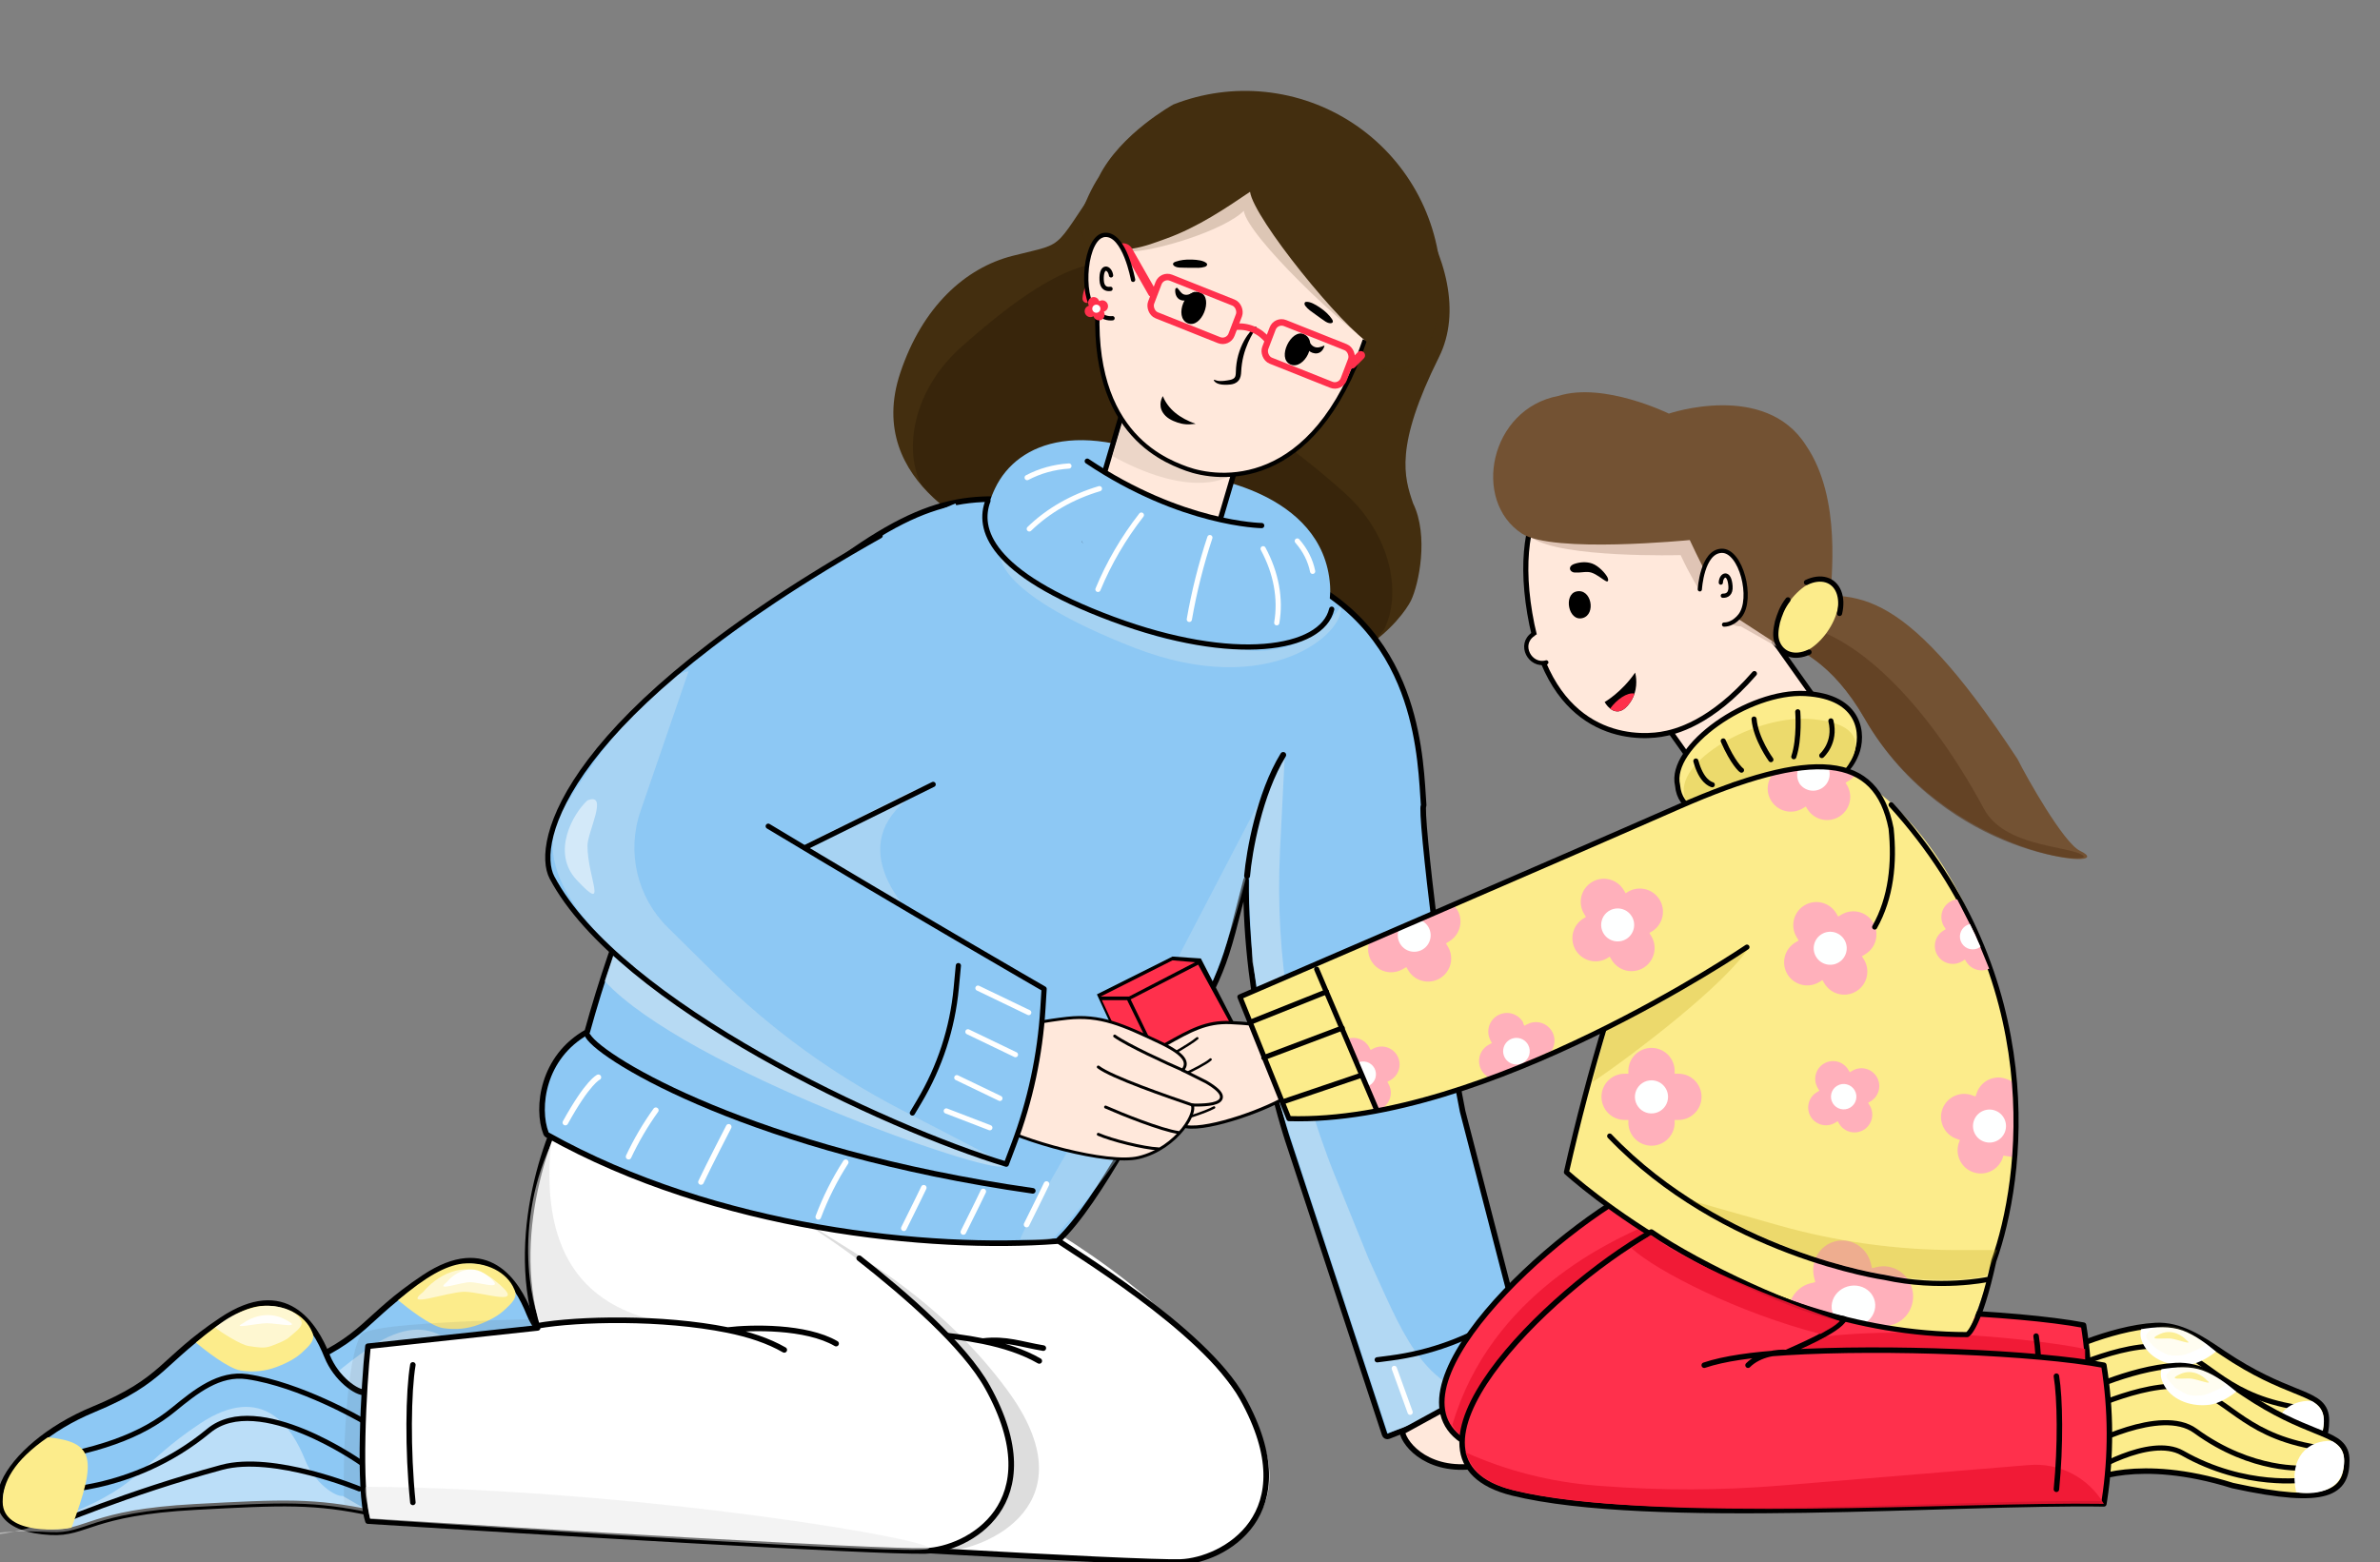 <?xml version="1.0" encoding="UTF-8"?> <svg xmlns="http://www.w3.org/2000/svg" width="553" height="363" viewBox="0 0 553 363" fill="none"><rect x="0" y="0" width="553" height="363" fill="#808080" stroke="none"/><g clip-path="url(#clip0_1298_1162)"><path d="M98.557 296.911C113.301 287.082 120.092 298.006 123.012 305.306C125.129 310.599 129.999 313.942 131.772 313.701L133.597 341.806C120.092 338.886 112.792 339.251 92.352 340.346C67.929 341.654 67.167 346.613 58.772 346.186C37.237 345.091 48.073 326.206 68.627 317.716C85.417 310.781 84.322 306.401 98.557 296.911Z" fill="#8DC8F4"></path><path d="M131.772 313.701C131.624 313.746 131.955 313.676 131.772 313.701ZM131.772 313.701C129.999 313.942 125.129 310.599 123.012 305.306C120.092 298.006 113.301 287.082 98.557 296.911C84.322 306.401 85.417 310.781 68.627 317.716C48.073 326.206 37.237 345.091 58.772 346.186C67.167 346.613 67.929 341.654 92.352 340.346C112.792 339.251 120.092 338.886 133.597 341.806L131.772 313.701Z" stroke="black" stroke-width="1.366" stroke-linecap="round" stroke-linejoin="round"></path><path d="M119.504 299.646C117.854 295.645 113.005 293.146 107.504 293.645C103.504 294.145 99.004 296.646 92.504 302.146C94.519 303.812 100.075 308.23 103.005 308.646C105.935 309.061 108.614 308.814 111.267 307.81C113.92 306.806 116.005 305.646 117.504 304.146C118.505 303.146 120.504 301.645 119.504 299.646Z" fill="#FCEC8B"></path><path d="M327.84 139.577C326.011 143.345 312.849 161.147 288.623 153.5C264.397 145.853 248.888 130.982 235.34 126.533C229.591 124.645 200.489 112.692 209.183 86.646C214.311 71.286 224.264 62.257 235.278 59.454C249.076 55.937 243.438 59.208 259.231 36.932C275.024 14.657 299.223 24.151 299.223 24.151C320.331 29.972 344.706 62.195 334.353 82.982C324.001 103.769 326.252 110.868 328.327 116.952C332.033 124.539 329.668 135.808 327.84 139.577Z" fill="#432E0F"></path><path opacity="0.49" d="M259.581 61.008C263.583 61.494 263.651 69.403 262.675 77.129C264.88 85.018 262.858 89.941 260.446 93.153C273.251 110.131 234.834 123.955 227.5 121.999C221.5 120.399 216 114.999 214 112.499C210 104.499 212 90.673 223.5 80.499C236.5 68.999 249 59.999 259.5 60.999C259.541 60.879 259.579 60.765 259.614 60.657C259.814 58.785 260.233 58.736 259.614 60.657C259.602 60.768 259.591 60.885 259.581 61.008Z" fill="#2E1E07"></path><path opacity="0.49" d="M276.04 94.773C272.038 95.26 271.971 103.169 272.947 110.894C270.742 118.784 272.763 123.706 275.176 126.918C262.371 143.896 300.787 157.721 308.122 155.765C314.122 154.165 319.622 148.765 321.622 146.265C325.621 138.265 323.621 124.439 312.121 114.265C299.121 102.765 286.622 93.765 276.122 94.765C276.08 94.644 276.042 94.531 276.008 94.423C275.807 92.551 275.389 92.501 276.008 94.423C276.019 94.533 276.03 94.65 276.04 94.773Z" fill="#2E1E07"></path><path d="M184.172 311.157C177.164 287.797 187.822 262.369 192.932 254.947L232.477 278.714C235.519 281.025 267.478 295.998 287.467 323.932C306.656 350.748 284.061 362.622 274.327 362.987C262.939 363.279 183.199 358.486 144.752 356.052C142.416 348.752 143.779 329.164 144.752 320.282L184.172 311.157Z" fill="white"></path><path d="M130.71 310.21C123.702 286.85 134.359 261.422 139.469 254L200 292C203.042 294.312 219.999 304 234.005 322.985C253.579 349.52 229.233 360.135 219.5 360.5C208.112 360.792 131.446 353.433 92.999 351C90.663 343.7 90.316 328.217 91.29 319.335L130.71 310.21Z" fill="#DDDDDD"></path><path opacity="0.4" d="M110.772 321.306C107.852 314.006 101.061 303.082 86.317 312.911C72.082 322.401 73.177 326.781 56.387 333.716C50.882 335.99 46.442 337.281 43.305 337.975C35.852 338.213 36.62 339.452 43.305 337.975C45.413 337.907 48.181 337.92 51.658 338.097C60.053 338.523 60.816 333.565 85.238 332.256C105.678 331.161 112.978 330.796 126.483 333.716L119.532 329.701C117.759 329.942 112.889 326.599 110.772 321.306Z" fill="white"></path><path d="M192.931 254.947C187.821 262.369 177.164 287.797 184.172 311.157L144.752 320.282C143.778 329.164 142.416 348.752 144.752 356.052C183.198 358.486 262.939 363.279 274.327 362.987C284.06 362.622 303.828 352.149 288.703 324.926C279.738 308.789 248.102 290.076 245.06 287.764" stroke="black" stroke-width="1.3" stroke-linecap="round" stroke-linejoin="round"></path><path d="M181.982 310.792C191.552 309.136 213.087 308.574 228.338 311.655M241.478 316.267C237.778 314.132 233.251 312.648 228.338 311.655M228.338 311.655C233.813 311.002 237.231 312.418 242.416 313.282" stroke="black" stroke-width="1.3" stroke-linecap="round" stroke-linejoin="round"></path><path d="M51.556 306.763C66.301 296.934 73.091 307.857 76.011 315.157C78.129 320.451 82.999 323.794 84.771 323.552L86.596 351.658C73.091 348.738 65.791 349.103 45.351 350.198C20.928 351.506 20.166 356.465 11.771 356.038C-9.764 354.943 1.072 336.057 21.626 327.568C38.416 320.633 37.321 316.252 51.556 306.763Z" fill="#8DC8F4"></path><path d="M84.771 323.552C84.623 323.598 84.954 323.527 84.771 323.552ZM84.771 323.552C82.999 323.794 78.129 320.451 76.011 315.157C73.091 307.857 66.301 296.934 51.556 306.763C37.321 316.252 38.416 320.633 21.626 327.568C1.072 336.057 -9.764 354.943 11.771 356.038C20.166 356.465 20.928 351.506 45.351 350.198C65.791 349.103 73.091 348.738 86.596 351.658L84.771 323.552Z" stroke="black" stroke-width="1.366" stroke-linecap="round" stroke-linejoin="round"></path><path opacity="0.1" d="M80 350.5L85 351C109.166 335.833 150.8 305.7 124 306.5C97.2 307.3 86.499 308.333 83.999 310C80.4 315.2 79.5 340 80 350.5Z" fill="#4C4C4C"></path><path opacity="0.4" d="M70.885 339.247C67.965 331.947 61.174 321.024 46.429 330.853C32.194 340.342 33.289 344.723 16.5 351.658C10.995 353.931 6.554 355.223 3.417 355.916C-4.035 356.155 -3.267 357.393 3.417 355.916C5.526 355.849 8.293 355.861 11.771 356.038C20.166 356.465 20.928 351.506 45.351 350.198C65.791 349.103 73.091 348.738 86.596 351.658L79.645 347.642C77.872 347.883 73.002 344.541 70.885 339.247Z" fill="white"></path><path d="M124.921 308.587C117.913 285.227 128.571 259.799 133.681 252.377L169.82 273.527C172.862 275.839 212.168 296.429 228.216 321.362C246.062 349.089 224.809 360.052 215.076 360.417C203.688 360.709 123.948 355.915 85.501 353.482C83.165 346.182 84.528 321.299 85.501 312.417L124.921 308.587Z" fill="white"></path><path d="M133.68 252.377C128.57 259.799 117.913 285.227 124.921 308.587L85.501 312.849C84.527 321.731 83.165 346.182 85.501 353.482C123.947 355.915 203.688 360.709 215.076 360.417C224.809 360.052 244.577 349.579 229.452 322.356C224.076 312.678 210.388 300.829 199.637 292.396" stroke="black" stroke-width="1.3" stroke-linecap="round" stroke-linejoin="round"></path><path opacity="0.5" d="M215.5 360C210.7 361.2 127.333 355.833 86 353C85.499 350 84.499 346.667 84.999 345.5C150 346 221.5 358.5 215.5 360Z" fill="#E8E8E8"></path><path opacity="0.6" d="M150.35 306.351C139.509 305.706 130.392 306.929 126 308.001C124.4 306.801 118.5 286.5 128 266C125.378 293.674 138.2 302.905 150.35 306.351C155.718 306.67 161.509 307.447 167.359 308.928C168.32 309.072 169.053 309.248 169.5 309.501C168.786 309.299 168.072 309.108 167.359 308.928C163.822 308.397 157.193 308.292 150.35 306.351Z" fill="#DFDFDF"></path><path d="M95.93 317.172C94.885 323.361 94.676 336.77 95.93 349.148" stroke="black" stroke-width="1.276" stroke-linecap="round"></path><path d="M124.881 308.096C134.451 306.44 153.836 306.005 169.086 309.086M182.226 313.698C178.526 311.563 174 310.079 169.086 309.086M169.086 309.086C174.561 308.433 187.263 308.15 194.271 312.238" stroke="black" stroke-width="1.3" stroke-linecap="round" stroke-linejoin="round"></path><path d="M322.683 189.431C322.72 189.496 322.734 189.57 322.724 189.644C315.562 244.139 325.846 278.343 332.277 299.732C333.374 303.381 334.359 306.658 335.126 309.598C335.16 309.727 335.116 309.863 335.014 309.948C334.911 310.032 334.769 310.05 334.649 309.993L312.384 299.408C312.305 299.37 312.244 299.304 312.212 299.223C308.862 290.573 303.146 273.955 298.34 256.21C293.537 238.475 289.631 219.575 289.924 206.382C290.291 189.91 295.97 181.314 302.936 179.054C309.9 176.796 317.892 180.955 322.683 189.431Z" fill="white" stroke="black" stroke-width="0.683" stroke-linecap="round" stroke-linejoin="round"></path><path d="M278.496 246.838L283.446 246.036L299.153 252.693L294.203 253.495L278.496 246.838Z" fill="#4C89EB"></path><path d="M293.091 131.104C293.263 130.932 293.517 130.87 293.748 130.944C311.65 136.665 320.719 147.656 325.399 158.763C329.628 168.799 330.266 178.922 330.664 185.235C330.705 185.885 330.744 186.495 330.783 187.06C330.792 187.188 330.763 187.314 330.702 187.423C330.69 187.504 330.68 187.64 330.675 187.842C330.666 188.242 330.681 188.825 330.72 189.581C330.799 191.087 330.971 193.226 331.221 195.841C331.719 201.068 332.52 208.167 333.474 215.839C335.384 231.18 337.904 248.775 339.843 258.258L355.827 320.034C355.909 320.352 355.741 320.681 355.436 320.801L322.595 333.765C322.429 333.83 322.243 333.825 322.081 333.749C321.919 333.673 321.795 333.533 321.739 333.363L299.27 265.092L299.27 265.09L299.269 265.089L299.268 265.085L299.262 265.066L299.237 264.991C299.215 264.924 299.183 264.826 299.141 264.697C299.058 264.438 298.936 264.055 298.782 263.557C298.475 262.562 298.038 261.105 297.519 259.257C296.482 255.562 295.119 250.3 293.813 244.03C291.512 232.984 289.384 218.785 289.539 204.499C288.981 206.654 288.491 208.587 288.045 210.347C286.869 214.993 285.995 218.444 284.946 221.651C283.171 227.079 280.887 231.845 275.819 240.582C273.876 243.933 271.754 247.773 269.518 251.819C269.324 252.171 269.128 252.525 268.932 252.88C266.482 257.312 263.908 261.952 261.3 266.422C256.097 275.338 250.719 283.649 245.889 288.258C245.78 288.362 245.639 288.425 245.489 288.436C216.453 290.603 166.623 285.843 127.157 263.725C127.024 263.651 126.922 263.533 126.868 263.391C125.728 260.427 125.52 255.954 126.908 251.513C128.28 247.12 131.226 242.721 136.427 239.819C142.94 216.173 152.664 192.487 163.076 172.982C173.512 153.431 184.686 137.989 194.064 131.042C205.768 122.372 214.209 118.264 222.243 116.733C230.267 115.204 237.819 116.262 247.66 117.781C247.873 117.814 248.056 117.951 248.148 118.146C255.677 134.071 264.749 139.385 272.904 139.765C281.128 140.149 288.662 135.533 293.091 131.104Z" fill="#8DC8F4" stroke="black" stroke-width="1.3" stroke-linecap="round" stroke-linejoin="round"></path><path opacity="0.5" d="M217 182C196.135 192.06 204.923 208.062 218.039 218.377C232.35 225.405 241.18 230.047 232 226.5C227.515 224.767 222.524 221.905 218.039 218.377C204.913 211.932 187.178 203.48 174.5 197.5L217 182Z" fill="#C2DEF2"></path><path opacity="0.8" d="M142.915 220.754C140.623 217.772 141.085 215.129 145.5 213L142.915 220.754C155.163 236.686 246.037 262.309 233 271C230 273 159.5 248.5 140.5 228L142.915 220.754Z" fill="#C2DEF2"></path><path opacity="0.4" d="M245 287.5C288 240.5 293 185.5 293 185.5L274.5 221C266.828 237.68 243.172 273.864 237 288C237 288 243.933 288.667 245 287.5Z" fill="#C2DEF2"></path><path opacity="0.7" d="M345 325L322.5 333L296.5 254L291 223.5L290.408 211.273C289.814 198.995 292.613 186.791 298.5 176L297.423 197.524C296.809 209.806 297.506 222.119 299.503 234.254L299.868 236.468C301.949 249.117 305.43 261.495 310.246 273.375L318 292.5C325.672 309.18 330 322 345 325Z" fill="#C2DEF2"></path><path d="M353.521 303.221L349.08 306.082C341.231 311.14 332.355 314.389 323.095 315.596L320.001 315.999" stroke="black" stroke-width="1.212" stroke-linecap="round" stroke-linejoin="round"></path><path d="M196.505 270.096C193.939 274.091 191.803 278.346 190.131 282.791" stroke="#FEFFFF" stroke-width="1.3" stroke-linecap="round" stroke-linejoin="round"></path><path d="M214.637 276.018C214.637 276.018 212.687 280.089 210.008 285.435" stroke="#FEFFFF" stroke-width="1.3" stroke-linecap="round" stroke-linejoin="round"></path><path d="M228.465 276.883C228.465 276.883 226.514 280.954 223.836 286.301" stroke="#FEFFFF" stroke-width="1.3" stroke-linecap="round" stroke-linejoin="round"></path><path d="M243.157 275.154C243.157 275.154 241.206 279.226 238.528 284.572" stroke="#FEFFFF" stroke-width="1.3" stroke-linecap="round" stroke-linejoin="round"></path><path d="M169.316 261.861C169.316 261.861 164.621 270.958 162.872 274.682" stroke="#FEFFFF" stroke-width="1.3" stroke-linecap="round" stroke-linejoin="round"></path><path d="M152.383 258.008C149.947 261.402 147.829 265.013 146.055 268.796" stroke="#FEFFFF" stroke-width="1.3" stroke-linecap="round" stroke-linejoin="round"></path><path d="M139.037 250.348C139.037 250.348 136.618 251.34 131.363 260.868" stroke="#FEFFFF" stroke-width="1.3" stroke-linecap="round" stroke-linejoin="round"></path><path d="M239.97 276.736C175.331 267.506 140.005 246.252 136.615 240.754" stroke="black" stroke-width="1.3" stroke-linecap="round" stroke-linejoin="round"></path><path d="M278.732 110.696C278.732 110.696 307.549 113.883 309.044 136.052C310.155 152.451 288.2 162.025 256.661 149.715C225.122 137.404 227.168 121.909 231.228 113.439C236.403 102.647 251.948 96.214 278.732 110.696Z" fill="#8DC8F4"></path><path d="M270.5 148.5L289.21 151.051C297.951 152.243 306.606 148.34 311.5 141V141C312.655 146.917 295.039 162.81 263.5 150.5C231.961 138.189 232.5 129.501 232.5 129.501C232.5 129.501 246 140.499 270.5 148.5Z" fill="#A5D2F2"></path><path d="M309.426 141.57C307.169 151.085 286.749 154.35 258.575 143.876C229.551 133.081 227.147 122.737 229.549 116.404" stroke="black" stroke-width="1.212" stroke-linecap="round" stroke-linejoin="round"></path><path d="M251.963 125.66L279.655 133.842L294.49 83.629L266.799 75.448L251.963 125.66Z" fill="#FFE8DB" stroke="black" stroke-width="1.212" stroke-linecap="round" stroke-linejoin="round"></path><path d="M258.5 106C275.3 115.2 284.333 112 286.5 110C281.7 110 267.833 100.333 261.5 96L258.5 106Z" fill="#ECD6C8"></path><path d="M316.313 81.637C304.268 114.993 282.928 111.546 275.738 108.94C269.211 106.575 250.794 98.862 255.823 63.271C264.359 28.848 283.674 23.904 298.888 28.524C314.101 33.141 328.359 48.28 316.313 81.637Z" fill="#FFE8DB"></path><path d="M317.123 79C305.123 114.5 282.928 111.547 275.739 108.941C269.211 106.575 250.794 98.863 255.823 63.272" stroke="black"></path><path d="M277.813 98.501C277 98.5 276.21 98.813 274.429 98.43C273.438 98.194 271.785 97.619 270.81 96.638C268.958 94.776 269.757 92.814 270.185 92.056C270.185 92.056 269.818 92.312 270.186 92.054C271.431 95.113 274.077 97.159 277.813 98.501Z" fill="black"></path><path d="M282.052 88.279C281.995 88.331 282.094 88.624 282.519 88.913C282.936 89.21 283.675 89.405 284.543 89.411C284.981 89.413 285.426 89.413 285.969 89.345C286.487 89.268 287.185 89.116 287.744 88.483C288.016 88.175 288.182 87.781 288.266 87.423C288.352 87.061 288.376 86.719 288.394 86.401C288.424 85.786 288.469 85.192 288.564 84.563C288.915 82.059 289.807 79.882 290.587 78.383C291.374 76.88 292.001 76 291.864 75.875C291.751 75.766 290.872 76.452 289.835 77.93C288.811 79.396 287.696 81.718 287.313 84.446C287.211 85.119 287.169 85.804 287.156 86.422C287.147 87.02 287.082 87.484 286.875 87.735C286.682 88.006 286.279 88.182 285.845 88.28C285.416 88.378 284.948 88.437 284.554 88.49C283.758 88.593 283.15 88.558 282.745 88.448C282.336 88.349 282.121 88.204 282.052 88.279Z" fill="black"></path><path d="M274.002 62.177C275 62.239 275.939 62.217 276.935 62.231C278.062 62.246 278.956 62.313 279.936 62.014C280.46 61.854 280.628 61.42 280.337 61.159C279.657 60.548 278.279 60.367 276.923 60.323C275.452 60.275 274.302 60.417 273.125 60.822C271.983 61.213 272.685 62.094 274.002 62.177Z" fill="black"></path><path d="M307.977 74.724C307.137 74.182 306.393 73.608 305.582 73.028C304.667 72.373 303.906 71.897 303.295 71.075C302.968 70.635 303.089 70.187 303.479 70.149C304.388 70.06 305.605 70.73 306.724 71.499C307.937 72.333 308.779 73.129 309.486 74.152C310.174 75.144 309.087 75.438 307.977 74.724Z" fill="black"></path><path d="M279 68.039C275.464 66.514 272.675 73.698 275.951 75.109C279.174 76.499 281.963 69.318 279 68.039Z" fill="black"></path><path d="M273.601 66.965C274.055 67.446 274.401 68.173 275.076 68.422C275.859 68.71 276.704 68.274 277.457 67.837C277.535 67.793 277.572 67.859 277.545 67.934C277.137 69.039 276.208 70.035 274.78 69.832C273.478 69.646 272.961 68.43 273.076 67.239C273.095 67.018 273.419 66.77 273.601 66.965Z" fill="black"></path><path d="M303.623 78.651C304.117 79.26 304.511 80.118 305.219 80.515C306.039 80.976 306.885 80.659 307.637 80.324C307.715 80.289 307.756 80.368 307.732 80.447C307.373 81.576 306.471 82.489 304.991 81.999C303.641 81.552 303.046 80.129 303.096 78.851C303.104 78.614 303.425 78.406 303.623 78.651Z" fill="black"></path><path d="M302.974 77.662C306.482 79.245 303.058 86.147 299.807 84.681C296.606 83.236 300.031 76.334 302.974 77.662Z" fill="black"></path><path opacity="0.18" d="M334.33 67.127C333.998 60.083 331.928 53.166 328.295 46.96C324.662 40.754 319.573 35.441 313.457 31.469C307.34 27.497 300.376 24.982 293.152 24.136C285.927 23.291 278.655 24.14 271.947 26.611C271.947 26.611 259.825 32.942 255.011 42.551C251.59 47.813 249.928 54.138 249.928 54.138C252.696 53.022 250.408 56.338 253.275 57.385C251.855 54.739 256.142 58.431 253.275 57.385C260.419 60.562 257.17 58.5 262 58.5C268.5 58.5 284.5 53.5 288.999 49C289.916 54.938 312.633 76.469 319.5 80.5L320.563 85.231C321.526 85.939 322.637 86.426 323.81 86.656C325.355 86.674 326.831 86.12 327.936 85.106C333.088 80.94 334.637 73.761 334.33 67.127Z" fill="#432E0F"></path><path d="M334.809 65.279C334.588 57.981 332.615 50.843 329.057 44.467C325.498 38.091 320.459 32.664 314.363 28.644C308.268 24.625 301.295 22.13 294.033 21.37C286.771 20.61 279.433 21.608 272.638 24.279C272.638 24.279 260.328 31.039 255.325 41.08C251.794 46.591 250.018 53.176 250.018 53.176C252.824 51.974 250.465 55.449 253.336 56.488C251.949 53.768 256.207 57.526 253.336 56.488C260.479 59.667 266.32 57.113 270.959 55.452C278.248 52.843 285.07 48.229 290.451 44.57C291.278 50.712 311.91 76.176 318.76 80.244L320.651 84.272C321.61 84.991 322.721 85.478 323.899 85.697C325.454 85.691 326.949 85.093 328.079 84.024C333.335 79.621 335.01 72.153 334.809 65.279Z" fill="#432E0F"></path><path d="M294.465 122.539C294.465 122.539 275.954 122.339 253.938 107.57C253.938 107.57 244.036 119.016 254.271 129.828C264.507 140.64 300.338 141.31 294.465 122.539Z" fill="#8DC8F4"></path><path d="M293.158 122.134C293.158 122.134 274.647 121.935 252.63 107.166" stroke="black" stroke-width="1.212" stroke-linecap="round" stroke-linejoin="round"></path><path d="M296.659 144.728C297.624 139.118 296.525 133.148 293.491 127.521" stroke="#FEFFFF" stroke-width="1.212" stroke-linecap="round" stroke-linejoin="round"></path><path d="M281.116 124.928C279.061 131.127 277.467 137.473 276.344 143.936" stroke="#FEFFFF" stroke-width="1.212" stroke-linecap="round" stroke-linejoin="round"></path><path d="M265.196 119.699C261.035 125.041 257.655 130.831 255.117 136.966" stroke="#FEFFFF" stroke-width="1.212" stroke-linecap="round" stroke-linejoin="round"></path><path d="M255.454 113.561C249.129 115.444 243.548 118.645 239.159 122.907" stroke="#FEFFFF" stroke-width="1.212" stroke-linecap="round" stroke-linejoin="round"></path><path d="M248.365 108.295C244.916 108.514 241.604 109.433 238.663 110.988" stroke="#FEFFFF" stroke-width="1.212" stroke-linecap="round" stroke-linejoin="round"></path><path d="M304.995 132.77C304.491 130.239 303.263 127.81 301.431 125.721" stroke="#FEFFFF" stroke-width="1.212" stroke-linecap="round" stroke-linejoin="round"></path><path d="M256.339 64.13C255.454 64.518 252.701 65.937 252.526 69.39" stroke="#FF304C" stroke-width="2" stroke-linecap="round"></path><rect x="0.43" y="0.978" width="19.636" height="9.349" rx="2.25" transform="matrix(0.929 0.37 -0.356 0.934 296.454 73.177)" stroke="#FF304C" stroke-width="1.5"></rect><path d="M286.501 76L287.036 75.943C289.928 75.636 292.775 76.839 294.57 79.126V79.126" stroke="#FF304C" stroke-width="1.5"></path><rect x="0.43" y="0.978" width="20.115" height="9.349" rx="2.25" transform="matrix(0.929 0.37 -0.356 0.934 269.942 62.632)" stroke="#FF304C" stroke-width="1.5"></rect><path d="M266.868 68.535C267.142 69.015 267.753 69.182 268.232 68.908C268.712 68.635 268.879 68.024 268.606 67.544L266.868 68.535ZM268.606 67.544L263.024 57.752L261.287 58.743L266.868 68.535L268.606 67.544ZM263.024 57.752C262.532 56.888 261.559 56.415 260.575 56.56L260.867 58.538C261.036 58.514 261.202 58.595 261.287 58.743L263.024 57.752Z" fill="#FF304C"></path><path d="M314.134 84.641L316.174 82.582" stroke="#FF304C" stroke-width="2" stroke-linecap="round"></path><path d="M254.497 72.277C254.854 72.639 255.205 72.921 255.56 73.147C255.967 73.434 256.378 73.622 256.773 73.746C257.385 73.962 257.969 74.008 258.499 73.955C258.981 73.92 259.441 73.8 259.833 73.65C260.855 73.254 261.498 72.643 261.498 72.643L263.275 65.017C263.275 65.017 262.366 54.614 256.773 55.004C252.139 55.327 250.907 68.665 254.497 72.277Z" fill="#FFE8DB"></path><path d="M258.498 73.955C257.969 74.009 257.384 73.962 256.772 73.747C256.377 73.622 255.967 73.434 255.559 73.147C255.204 72.921 254.853 72.639 254.496 72.278C250.906 68.665 252.086 54.905 256.72 54.582C261.34 54.255 263.274 65.017 263.274 65.017" stroke="black" stroke-linecap="round"></path><path d="M258.153 63.985C257.871 62.073 255.818 61.398 255.97 65.087C256.046 66.931 257.074 67.269 258.03 67.128" stroke="black" stroke-linecap="round"></path><path d="M252.802 71.122L252.999 71.037L252.91 70.833C252.788 70.511 252.791 70.155 252.92 69.839C253.05 69.524 253.294 69.273 253.603 69.138C253.912 69.003 254.263 68.994 254.582 69.114C254.901 69.234 255.164 69.473 255.318 69.782L255.406 69.986L255.603 69.9C255.922 69.761 256.284 69.757 256.61 69.889C256.936 70.021 257.199 70.279 257.341 70.605C257.484 70.93 257.493 71.298 257.369 71.627C257.244 71.956 256.994 72.219 256.675 72.358L256.479 72.444L256.568 72.648C256.69 72.97 256.686 73.326 256.557 73.641C256.428 73.957 256.184 74.208 255.875 74.343C255.565 74.478 255.215 74.486 254.896 74.366C254.577 74.246 254.313 74.007 254.16 73.698L254.071 73.495L253.875 73.58C253.556 73.719 253.194 73.723 252.868 73.591C252.542 73.459 252.278 73.202 252.136 72.876C251.994 72.55 251.984 72.182 252.109 71.853C252.234 71.525 252.483 71.262 252.802 71.122Z" fill="#FF304C"></path><path d="M254.739 72.688C255.262 72.688 255.686 72.264 255.686 71.742C255.686 71.219 255.262 70.795 254.739 70.795C254.216 70.795 253.792 71.219 253.792 71.742C253.792 72.264 254.216 72.688 254.739 72.688Z" fill="#FEFFFF"></path><path d="M343.962 340.506C332.295 342.666 326.39 335.897 325.813 332.728L343.962 322.789C348.139 325.814 355.143 338.435 343.962 340.506Z" fill="#FFE8DB" stroke="black" stroke-width="1.3" stroke-linecap="round"></path><path d="M289.763 203.543C290.25 197.946 292.61 184.49 298.158 175.438" stroke="black" stroke-width="1.366" stroke-linecap="round" stroke-linejoin="round"></path><path d="M84.003 330C84.003 330 69.81 321.731 57.439 319.923C50.918 318.97 45.472 323.355 40.371 327.529C33.062 333.509 23.111 337.486 4.179 340.034" stroke="black" stroke-width="1.189" stroke-linecap="round" stroke-linejoin="round"></path><path d="M84.003 340C84.003 340 60.003 322.999 48.503 332.5C30.462 347.405 10.595 346.447 10.595 346.447" stroke="black" stroke-width="1.189" stroke-linecap="round" stroke-linejoin="round"></path><path d="M83.503 345.999C83.503 345.999 63.576 337.724 51.504 340.999C29.444 346.986 12.004 354.499 12.004 354.499" stroke="black" stroke-width="1.189" stroke-linecap="round" stroke-linejoin="round"></path><path d="M72.503 309.501C70.853 305.501 66.004 303.001 60.503 303.501C56.503 304 52.003 306.501 45.503 312.001C47.518 313.667 53.074 318.086 56.004 318.501C58.934 318.916 61.613 318.67 64.266 317.665C66.919 316.661 69.004 315.501 70.503 314.001C71.504 313.001 73.503 311.501 72.503 309.501Z" fill="#FCEC8B"></path><path opacity="0.6" d="M69.999 306.999C68.941 304.433 64.528 303.179 60.999 303.5C58.433 303.821 54.169 304.971 49.999 308.499C51.291 309.568 55.911 312.535 57.791 312.802C59.67 313.068 61.297 313.446 62.999 312.802C64.701 312.157 66.537 311.461 67.499 310.499C68.141 309.857 70.641 308.282 69.999 306.999Z" fill="white"></path><path opacity="0.9" d="M66 306.499C62 304.499 58 306.333 56.5 307.499C53.5 308.98 59.764 307.499 62 307.499C64.499 307.499 71 308.999 66 306.499Z" fill="white"></path><path opacity="0.6" d="M114.815 297.445C107.895 291.95 100.975 296.987 98.38 300.192C93.19 304.26 104.027 300.192 107.895 300.192C112.22 300.192 123.465 304.312 114.815 297.445Z" fill="white"></path><path opacity="0.9" d="M113.18 296.397C109.226 293.257 105.271 296.135 103.788 297.967C100.823 300.292 107.015 297.967 109.226 297.967C111.697 297.967 118.123 300.321 113.18 296.397Z" fill="white"></path><path d="M16.623 355C22.598 338.971 21.974 335.131 11.121 333.999C3.122 339.499 0.622 344.499 0.622 348.999C0.623 357.033 15.166 355.49 16.623 355Z" fill="#FCEC8B"></path><path d="M476.868 315.715L476.795 315.255L477.212 315.045L477.498 315.615C477.212 315.045 477.212 315.045 477.212 315.045L477.213 315.045L477.215 315.044L477.222 315.04L477.251 315.026C477.276 315.013 477.314 314.995 477.362 314.971C477.46 314.923 477.603 314.854 477.789 314.765C478.161 314.588 478.703 314.334 479.386 314.029C480.751 313.419 482.684 312.599 484.953 311.761C489.48 310.089 495.396 308.327 500.841 308.033C506.562 307.724 511.495 311.052 516.025 314.109C516.231 314.248 516.435 314.386 516.64 314.524C523.8 319.342 529.255 321.548 533.125 323.114C533.557 323.289 533.969 323.455 534.361 323.617C536.296 324.413 537.853 325.117 538.912 326.071C540.026 327.076 540.56 328.326 540.56 330.091C540.56 331.79 540.341 333.381 539.586 334.703C538.817 336.051 537.538 337.041 535.586 337.621C533.654 338.194 531.046 338.372 527.557 338.113C524.061 337.853 519.639 337.149 514.061 335.929L514.034 335.923L514.007 335.915C502.956 332.463 494.61 332.212 489.047 332.811C486.265 333.111 484.176 333.623 482.79 334.057C482.098 334.274 481.58 334.471 481.24 334.612C481.07 334.682 480.944 334.739 480.863 334.777C480.822 334.796 480.792 334.81 480.774 334.819L480.754 334.829L480.751 334.83L480.751 334.83L480.751 334.831L480.751 334.831L479.968 335.234L479.83 334.363L476.868 315.715Z" fill="#FCEC8B" stroke="black" stroke-width="1.276"></path><path d="M478.625 319.019C478.625 319.019 495.863 310.507 504.909 313.454C513.955 316.4 517.314 324.877 535.393 327.31" stroke="black" stroke-width="1.189" stroke-linecap="round" stroke-linejoin="round"></path><path d="M479.765 326.945C479.765 326.945 497.338 317.339 505.386 323.209C518.705 332.925 530.874 331.828 530.874 331.828" stroke="black" stroke-width="1.189" stroke-linecap="round" stroke-linejoin="round"></path><path d="M480.251 333.209C480.251 333.209 494.706 323.989 502.363 328.352C517.005 336.696 530.872 334.61 530.872 334.61" stroke="black" stroke-width="1.189" stroke-linecap="round" stroke-linejoin="round"></path><path d="M497.496 308.883C500.789 308.355 504.242 308.097 507.237 309.231C510.233 310.365 512.801 312.359 514.887 314.098C513.468 315.271 510.893 316.83 508.829 317.123C506.765 317.415 504.636 317.191 502.766 316.483C500.897 315.775 499.391 314.624 498.478 313.204C497.564 311.784 497.082 310.437 497.496 308.883Z" fill="white"></path><path opacity="0.12" d="M498.764 310.075C499.683 308.386 502.814 307.85 505.22 308.331C506.963 308.742 509.815 309.85 512.425 312.587C511.456 313.227 508.056 314.929 506.742 314.973C505.428 315.018 504.279 315.158 503.155 314.588C502.031 314.019 500.818 313.403 500.227 312.67C499.833 312.181 498.228 310.911 498.764 310.075Z" fill="#FCEC8B"></path><path opacity="0.9" d="M501.896 310.003C504.684 308.724 507.152 310.436 508.037 311.452C509.879 312.819 505.898 311.222 504.433 311.065C502.795 310.889 498.41 311.602 501.896 310.003Z" fill="#FCEC8B"></path><path d="M528.788 337.392C527.049 329.396 531.569 325.224 537.133 325.571C539.565 326.962 540.608 329.048 539.565 332.872C537.827 338.783 529.484 337.74 528.788 337.392Z" fill="white"></path><path d="M346.745 337.631C315.2 329.83 354.518 290.851 378.968 277C389.992 284.632 411.107 298.115 420.944 299.472C419.587 302.185 412.466 304.005 410.346 305C433.478 303.584 468.431 305 484.121 307.952C485.805 318.346 485.848 328.94 484.248 339.347L484.121 340.175C450.342 339.61 378.29 345.433 346.745 337.631Z" fill="#FF304C"></path><path d="M391.266 307.952C395.816 306.406 402.507 305.48 410.346 305M410.346 305C433.478 303.584 468.431 305 484.121 307.952V307.952C485.805 318.346 485.848 328.94 484.248 339.347L484.121 340.175C450.342 339.61 378.29 345.433 346.745 337.631C315.2 329.83 354.518 290.851 378.968 277C389.992 284.632 411.107 298.115 420.944 299.472C419.587 302.185 412.466 304.005 410.346 305ZM410.346 305C408.508 304.853 404.155 305.238 401.442 307.952" stroke="black" stroke-width="1.276" stroke-linecap="round" stroke-linejoin="round"></path><path opacity="0.9" d="M337.5 331C346.5 300.498 375.087 288.085 382.524 284.778C383.101 287.21 383.22 289.443 383.479 290.101C371.954 296.537 351.842 332.444 345.5 339.5C344.723 337.526 337.752 332.927 337.5 331Z" fill="#F01835"></path><path opacity="0.9" d="M405.5 316.5C419.5 305 473.5 311 484.5 313.5L484.5 325C472.406 320.114 439.545 326.642 430.23 326.164C431.237 324.32 404.2 317.908 405.5 316.5Z" fill="#F01835"></path><path d="M473.095 310.496C473.943 315.584 474.112 326.608 473.095 336.784" stroke="black" stroke-width="1.276" stroke-linecap="round"></path><path d="M481.586 325.022L481.513 324.561L481.93 324.352L482.216 324.922C481.93 324.352 481.93 324.352 481.93 324.352L481.931 324.352L481.933 324.351L481.941 324.347L481.969 324.332C481.995 324.32 482.032 324.302 482.081 324.278C482.178 324.23 482.321 324.16 482.507 324.072C482.879 323.894 483.421 323.641 484.104 323.336C485.47 322.725 487.402 321.906 489.671 321.068C494.199 319.396 500.114 317.634 505.56 317.34C511.28 317.031 516.213 320.359 520.743 323.416C520.949 323.555 521.154 323.693 521.358 323.83C528.518 328.648 533.973 330.855 537.843 332.421C538.275 332.595 538.687 332.762 539.079 332.923C541.015 333.72 542.572 334.423 543.63 335.378C544.744 336.382 545.279 337.633 545.279 339.397C545.279 341.097 545.059 342.687 544.304 344.01C543.535 345.357 542.256 346.348 540.304 346.928C538.373 347.501 535.764 347.679 532.275 347.419C528.779 347.159 524.358 346.456 518.779 345.236L518.752 345.23L518.726 345.221C507.674 341.77 499.328 341.519 493.766 342.118C490.983 342.417 488.894 342.93 487.509 343.364C486.816 343.58 486.299 343.778 485.958 343.919C485.788 343.989 485.662 344.046 485.581 344.083C485.54 344.102 485.51 344.117 485.492 344.126L485.472 344.135L485.47 344.137L485.469 344.137L485.469 344.137L485.469 344.137L484.686 344.541L484.548 343.67L481.586 325.022Z" fill="#FCEC8B" stroke="black" stroke-width="1.276"></path><path d="M483.343 328.326C483.343 328.326 500.582 319.814 509.627 322.76C518.673 325.706 522.032 334.183 540.111 336.617" stroke="black" stroke-width="1.189" stroke-linecap="round" stroke-linejoin="round"></path><path d="M484.483 336.252C484.483 336.252 502.057 326.646 510.104 332.516C523.423 342.231 535.592 341.135 535.592 341.135" stroke="black" stroke-width="1.189" stroke-linecap="round" stroke-linejoin="round"></path><path d="M484.969 342.516C484.969 342.516 499.424 333.296 507.081 337.659C521.723 346.003 535.59 343.917 535.59 343.917" stroke="black" stroke-width="1.189" stroke-linecap="round" stroke-linejoin="round"></path><path d="M502.214 318.189C505.507 317.662 508.96 317.403 511.955 318.537C514.951 319.671 517.52 321.666 519.606 323.404C518.186 324.578 515.611 326.137 513.547 326.429C511.483 326.722 509.354 326.497 507.485 325.79C505.616 325.082 504.109 323.93 503.196 322.511C502.282 321.091 501.8 319.744 502.214 318.189Z" fill="white"></path><path opacity="0.12" d="M503.483 319.382C504.401 317.693 507.533 317.156 509.938 317.638C511.682 318.049 514.533 319.156 517.143 321.894C516.174 322.534 512.774 324.236 511.46 324.28C510.146 324.325 508.998 324.464 507.874 323.895C506.749 323.325 505.537 322.71 504.946 321.977C504.551 321.487 502.946 320.217 503.483 319.382Z" fill="#FCEC8B"></path><path opacity="0.9" d="M506.614 319.31C509.403 318.03 511.87 319.742 512.755 320.759C514.597 322.126 510.616 320.529 509.151 320.371C507.513 320.196 503.128 320.909 506.614 319.31Z" fill="#FCEC8B"></path><path d="M533.507 346.699C531.767 338.702 536.287 334.53 541.851 334.878C544.284 336.268 545.327 338.355 544.284 342.179C542.545 348.089 534.202 347.046 533.507 346.699Z" fill="white"></path><path d="M389.51 155.291L399.723 148.044C404.073 144.956 410.103 145.98 413.19 150.33L424.3 165.984C427.387 170.334 426.363 176.363 422.013 179.451L411.801 186.699C407.45 189.786 401.421 188.762 398.333 184.412L387.224 168.759C384.136 164.408 385.16 158.379 389.51 155.291Z" fill="#FFE8DB" stroke="black" stroke-width="1.189" stroke-linecap="round" stroke-linejoin="round"></path><path d="M355.454 142.558C360.241 171.336 379.276 171.705 385.94 170.651C391.98 169.697 410.427 163.647 416.577 134.264C415.019 105.134 393.427 100.649 379.493 102.136C365.559 103.623 350.609 113.771 355.454 142.558Z" fill="#FFE8DB"></path><path d="M379.928 156.304C379.928 156.304 380.619 158.614 379.786 161.176C379.481 162.122 378.991 163.084 378.182 163.991C376.524 165.861 375.09 165.437 374.12 164.665C373.319 164.033 372.844 163.144 372.844 163.144C372.844 163.144 376.768 160.924 379.928 156.304Z" fill="black"></path><path d="M379.785 161.175C379.481 162.121 378.99 163.083 378.182 163.991C376.524 165.861 375.089 165.437 374.119 164.664C375.634 162.572 378.078 160.821 379.785 161.175Z" fill="#FF304C"></path><path d="M379.494 102.138C365.56 103.625 350.61 113.772 355.456 142.56C360.243 171.338 379.277 171.707 385.941 170.653C389.243 170.132 397.559 168.132 407.64 156.531" stroke="black" stroke-width="1.187" stroke-linecap="round"></path><path d="M366.17 133.037C367.305 133.142 368.654 132.701 369.776 133.068C371.042 133.483 372.218 134.523 372.962 134.946C373.849 135.493 373.713 134.596 373.518 134.193C373.06 133.254 371.442 131.486 369.93 130.955C368.63 130.499 367.187 130.606 365.931 131.001C363.979 131.617 364.834 133.216 366.17 133.037Z" fill="black"></path><path d="M366.24 137.461C369.773 136.584 370.95 142.838 367.674 143.644C364.398 144.451 363.268 138.188 366.24 137.461Z" fill="black"></path><path opacity="0.8" d="M390.5 129C390.5 129 362.9 129.755 355.979 125.001C344.602 117.186 348.243 96.109 363.528 93.436C373.571 90.353 388.192 97.999 388.192 97.999C388.192 97.999 409.488 90.868 418.879 105.919C427.263 118.394 424.937 137.254 425.014 141.343C421.171 150.559 423.992 154.197 415 151.5L404.467 145.554C404.467 145.554 398.708 146.62 390.5 129Z" fill="#D7BCAB"></path><path d="M392.624 125.5C392.624 125.5 360.75 128.661 353.624 124.001C341.909 116.34 346.124 95 362.124 92.001C372.662 88.691 387.765 96.117 387.765 96.117C387.765 96.117 410.124 88.501 419.624 103.502C428.124 115.924 425.324 135.001 425.324 139.125C421.132 148.499 421.612 151.836 412.284 149.292L403.804 143.78C403.804 143.78 400.838 143.117 392.624 125.5Z" fill="#735233"></path><path d="M357.191 147.357C353.631 148.795 354.003 154.701 359.652 153.922L357.191 147.357Z" fill="#FFE8DB"></path><path d="M356.244 147.387C352.714 149.774 355.533 154.996 359.294 153.932" stroke="black" stroke-width="0.981" stroke-linecap="round" stroke-linejoin="round"></path><path d="M404.31 143.074C404.002 143.465 403.69 143.779 403.369 144.037C403.003 144.361 402.623 144.59 402.252 144.754C401.678 145.031 401.113 145.141 400.592 145.146C400.117 145.165 399.656 145.097 399.257 144.994C398.217 144.72 397.524 144.194 397.524 144.194L394.959 136.951C394.959 136.951 394.609 128.037 400.106 127.806C404.66 127.615 407.417 139.16 404.31 143.074Z" fill="#FFE8DB"></path><path d="M400.59 145.146C401.112 145.141 401.677 145.032 402.25 144.755C402.622 144.591 403.002 144.362 403.368 144.038C403.689 143.779 404.001 143.466 404.309 143.074C407.416 139.16 404.554 127.809 400 128C395.459 128.186 394.958 136.952 394.958 136.952" stroke="black" stroke-width="0.981" stroke-linecap="round"></path><path d="M399.839 135.388C399.905 133.492 401.833 132.611 402.088 136.224C402.215 138.031 401.249 138.472 400.302 138.439" stroke="black" stroke-width="0.981" stroke-linecap="round"></path><path d="M468.788 176.411C440.901 133.895 430.515 137.841 415.251 139.114L412.283 148.866C417.371 150.138 425.7 153.834 433.262 166.984C452.108 199.758 493.817 202.713 483.288 197.713C479.499 195.913 470.929 180.716 468.788 176.411Z" fill="#735233"></path><path opacity="0.6" d="M461 188C447 162 428.264 143.728 413 145L412.283 148.867C417.371 150.139 425.7 153.835 433.262 166.985C452.108 199.76 489.501 201.348 483.5 198.499C479.287 196.498 465.577 196.498 461 188Z" fill="#5A3A1D"></path><path d="M413.333 144.823C413.825 143.006 414.761 141.142 416.006 139.5C417.251 137.858 418.74 136.523 420.259 135.689C421.777 134.856 423.245 134.566 424.451 134.862C425.657 135.158 426.537 136.025 426.966 137.336C427.394 138.648 427.348 140.337 426.833 142.158C426.319 143.98 425.363 145.839 424.104 147.468C422.846 149.097 421.349 150.41 419.832 151.218C418.314 152.025 416.855 152.286 415.664 151.961C414.504 151.642 413.658 150.785 413.241 149.507C412.823 148.229 412.856 146.593 413.333 144.823Z" fill="#FCEC8B"></path><path d="M419.739 135.342C421.354 134.573 422.952 134.37 424.3 134.762C425.649 135.153 426.678 136.12 427.239 137.52C427.8 138.921 427.864 140.684 427.421 142.554M420.326 151.55C418.71 152.291 417.119 152.464 415.785 152.043C414.486 151.631 413.496 150.677 412.949 149.313C412.402 147.948 412.594 146.356 413 144.538C413.494 142.881 414.065 141.155 415.432 139.401" stroke="black" stroke-width="1.21" stroke-linecap="round" stroke-linejoin="round"></path><path d="M427.103 179.82C427.103 179.82 429.478 179.82 431.343 175.157C433.039 170.917 432.611 161.899 419.471 161.165C406.332 160.431 387.67 173.534 389.79 182.51C390.792 193.974 411.083 188.595 415.993 182.51C420.904 176.425 427.103 179.82 427.103 179.82Z" fill="#FCEC8B" stroke="black" stroke-width="1.189" stroke-linecap="round" stroke-linejoin="round"></path><path d="M427.674 185.714C427.674 185.714 425.808 184.663 427.674 180C433.174 174.001 433.181 167.793 420.042 167.058C406.903 166.324 387 178 392 186.5C393.002 197.964 411.653 194.488 416.564 188.403C421.475 182.319 427.674 185.714 427.674 185.714Z" fill="#ECDA6C"></path><path d="M423.294 175.58C423.294 175.58 426.686 172.613 425.415 167.525" stroke="black" stroke-width="1.189" stroke-linecap="round" stroke-linejoin="round"></path><path d="M417.717 165.405C417.717 165.405 418.203 171.657 416.796 175.854" stroke="black" stroke-width="1.189" stroke-linecap="round" stroke-linejoin="round"></path><path d="M411.475 176.531C411.475 176.531 407.968 171.742 407.557 167.102" stroke="black" stroke-width="1.189" stroke-linecap="round" stroke-linejoin="round"></path><path d="M404.639 178.973C404.486 178.92 402.647 177.318 400.401 172.189" stroke="black" stroke-width="1.189" stroke-linecap="round" stroke-linejoin="round"></path><path d="M397.855 182.364C397.364 182.194 395.311 181.516 394.039 176.852" stroke="black" stroke-width="1.189" stroke-linecap="round" stroke-linejoin="round"></path><path d="M456.805 310.409C456.805 310.409 458.129 309.929 466.007 284.801C474.613 246.386 458.969 196.756 430.937 180.342C430.937 180.342 402.097 171.763 385.121 202.784C376.393 225.446 369.323 248.712 363.966 272.399C363.966 272.399 407.911 310.409 456.805 310.409Z" fill="#FCEC8B"></path><path d="M416.126 302.119C416.54 301.153 417.166 300.299 417.956 299.622C418.746 298.945 419.679 298.463 420.683 298.212L421.777 297.945L421.504 296.825C421.066 295.035 421.342 293.148 422.27 291.579C423.198 290.011 424.702 288.889 426.452 288.461C428.202 288.034 430.054 288.335 431.601 289.299C433.148 290.262 434.262 291.81 434.7 293.6L434.974 294.72L436.068 294.452C437.818 294.025 439.67 294.326 441.217 295.29C442.764 296.253 443.878 297.801 444.316 299.591C444.754 301.382 444.478 303.269 443.55 304.838C442.622 306.406 441.118 307.528 439.368 307.955L438.274 308.223L438.574 308.712C438.55 308.231 438.687 309.181 438.574 308.712C436.481 308.931 427.949 306.765 425.429 305.745C420.441 303.686 422.27 305.745 416.126 302.119Z" fill="#FFB0BB"></path><path d="M425.714 304.735C425.5 303.875 425.548 302.969 425.853 302.118C426.158 301.267 426.707 300.506 427.439 299.921C428.17 299.335 429.055 298.948 429.992 298.805C430.93 298.661 431.883 298.765 432.745 299.107C433.606 299.448 434.341 300.012 434.867 300.736C435.392 301.459 435.688 302.313 435.719 303.2C435.75 304.088 435.516 304.974 435.044 305.759C434.572 306.543 433.879 307.195 433.046 307.639L432.075 307.266C430.024 306.527 427.993 305.871 425.974 305.265C425.846 305.122 425.766 304.949 425.714 304.735Z" fill="#FEFFFF"></path><path d="M465.51 268.551L465.21 269.389C464.679 270.664 463.679 271.686 462.415 272.244C461.152 272.803 459.723 272.854 458.423 272.388C457.123 271.922 456.051 270.975 455.43 269.741C454.809 268.508 454.685 267.083 455.085 265.761L455.386 264.922L454.56 264.627C453.896 264.389 453.286 264.022 452.763 263.548C452.241 263.074 451.817 262.502 451.516 261.865C451.215 261.227 451.042 260.536 451.008 259.832C450.973 259.127 451.078 258.423 451.316 257.759C451.554 257.095 451.92 256.484 452.394 255.962C452.868 255.44 453.44 255.016 454.078 254.714C454.716 254.413 455.407 254.241 456.111 254.206C456.816 254.172 457.52 254.277 458.184 254.515L459.009 254.811L459.31 253.972C459.577 253.202 460.017 252.504 460.597 251.931C461.176 251.359 461.88 250.927 462.653 250.669C463.426 250.412 464.248 250.336 465.055 250.446C465.863 250.557 467.07 251.013 467.745 251.469C467.619 257.508 468.603 263.378 468.006 268.943L465.51 268.551Z" fill="#FFB0BB"></path><path d="M460.973 265.294C458.978 264.579 457.941 262.383 458.655 260.388C459.37 258.394 461.566 257.356 463.561 258.071C465.555 258.786 466.593 260.982 465.878 262.977C465.163 264.971 462.967 266.009 460.973 265.294Z" fill="#FEFFFF"></path><path d="M385.123 202.797C386.347 203.182 387.392 203.993 388.069 205.084C388.745 206.174 389.008 207.471 388.809 208.739C388.61 210.006 387.962 211.161 386.984 211.991C386.006 212.822 384.762 213.274 383.479 213.264H382.615V214.196C382.614 215.276 382.285 216.33 381.674 217.22C381.063 218.109 380.197 218.794 379.19 219.183C380.985 213.881 382.958 208.401 385.123 202.797Z" fill="#FFB0BB"></path><path d="M389.986 249.517H389.109V248.627C389.04 247.247 388.443 245.948 387.442 244.996C386.441 244.044 385.113 243.514 383.732 243.514C382.351 243.514 381.022 244.044 380.021 244.996C379.021 245.948 378.424 247.247 378.354 248.627V249.517H377.477C376.053 249.517 374.687 250.083 373.679 251.09C372.672 252.097 372.106 253.464 372.106 254.888C372.106 256.312 372.672 257.678 373.679 258.686C374.687 259.693 376.053 260.259 377.477 260.259H378.354V261.136C378.424 262.515 379.021 263.815 380.021 264.766C381.022 265.718 382.351 266.249 383.732 266.249C385.113 266.249 386.441 265.718 387.442 264.766C388.443 263.815 389.04 262.515 389.109 261.136V260.259H389.986C391.411 260.259 392.777 259.693 393.784 258.686C394.791 257.678 395.357 256.312 395.357 254.888C395.357 253.464 394.791 252.097 393.784 251.09C392.777 250.083 391.411 249.517 389.986 249.517Z" fill="#FFB0BB"></path><path d="M387.576 254.887C387.578 255.65 387.355 256.396 386.933 257.031C386.511 257.666 385.909 258.162 385.205 258.455C384.501 258.748 383.726 258.826 382.978 258.677C382.23 258.529 381.543 258.162 381.003 257.623C380.464 257.084 380.097 256.397 379.949 255.649C379.801 254.9 379.878 254.125 380.171 253.421C380.465 252.717 380.96 252.116 381.595 251.694C382.231 251.272 382.977 251.048 383.739 251.051C384.756 251.054 385.729 251.46 386.448 252.178C387.167 252.897 387.572 253.871 387.576 254.887Z" fill="#FEFFFF"></path><path d="M461.713 297.351C461.713 297.351 450.722 299.685 437.892 296.854C437.892 296.854 400.317 291.466 374.016 264.007" stroke="black" stroke-width="1.189" stroke-linecap="round" stroke-linejoin="round"></path><path d="M402.944 182.361C396.737 186.129 390.518 188.82 385.12 202.781C376.392 225.443 369.322 248.709 363.965 272.396C363.965 272.396 405.078 310.146 457.103 310.146C457.103 310.146 459.843 308.775 463.268 293.019C470.013 274.082 476.379 227.729 439.407 187.025" stroke="black" stroke-width="1.189" stroke-linecap="round" stroke-linejoin="round"></path><path d="M279.022 222.733L288.315 240.742L269.614 250.325L263.463 249.782L254.872 231.077L272.432 222.295L279.022 222.733Z" fill="black"></path><path d="M278.401 224.175L262.708 232.245L270.239 247.761L286.384 238.8L278.401 224.175Z" fill="#FF304C"></path><path d="M277.703 223.611L272.434 223.173L255.748 231.582L262.335 231.582L277.703 223.611Z" fill="#FF304C"></path><path d="M269.224 247.406L262.776 246.884L256.025 232.417L261.896 232.417L269.224 247.406Z" fill="#FF304C"></path><path d="M299.934 254.263C300.027 254.199 300.085 254.096 300.092 253.984L301.084 238.454C301.091 238.345 301.048 238.238 300.968 238.162C300.888 238.087 300.779 238.052 300.67 238.066C298.001 238.41 295.675 238.355 293.326 238.187C292.516 238.129 291.699 238.057 290.863 237.983C289.285 237.844 287.639 237.699 285.848 237.631C280.259 237.418 276.608 239.463 270.864 242.694C269.616 243.397 268.71 244.004 268.07 244.537C267.435 245.067 267.038 245.544 266.843 245.99C266.64 246.456 266.662 246.877 266.83 247.244C266.913 247.425 267.028 247.586 267.156 247.73L263.501 249.902C263.493 249.907 263.486 249.911 263.479 249.916C262.675 250.474 262.101 250.953 261.722 251.368C261.351 251.773 261.12 252.165 261.105 252.548C261.087 252.975 261.337 253.272 261.646 253.456C261.942 253.632 262.331 253.732 262.731 253.792C263.538 253.913 264.535 253.888 265.313 253.836C265.568 253.819 265.801 253.799 266.001 253.78C265.995 253.824 265.99 253.87 265.988 253.916C265.97 254.251 266.054 254.63 266.205 255.02C266.507 255.804 267.113 256.73 267.957 257.639C269.645 259.461 272.345 261.29 275.662 261.829C277.016 262.049 278.906 261.886 281.024 261.484C283.153 261.081 285.548 260.429 287.931 259.647C292.686 258.086 297.438 255.987 299.934 254.263Z" fill="#FFE8DB" stroke="black" stroke-width="0.735" stroke-linecap="round" stroke-linejoin="round"></path><path d="M266.062 253.681C270.08 251.975 279.231 248.055 281.279 246.209M268.803 258.028C271.588 257.421 277.93 254.333 280.556 252.93M272.317 260.5C274.722 260.224 279.991 258.487 282.091 257.364M267.153 247.843C269.879 246.433 276.192 242.942 278.193 241.281" stroke="black" stroke-width="0.566" stroke-linecap="round" stroke-linejoin="round"></path><path d="M390.026 187.562C421.465 173.742 439.775 171.277 440.088 203.76C440.001 208.681 439.15 213.559 437.566 218.22L410.572 218.22C410.572 218.22 345.186 260.917 299.486 259.53L288.08 231.674C288.08 231.674 358.587 201.383 390.026 187.562Z" fill="#FCEC8B"></path><path opacity="0.27" d="M406.5 220C400.9 228.8 379.833 244.833 370 251.5L373.5 238.5L406.5 220Z" fill="#C0A81A"></path><path opacity="0.27" d="M461.5 296.5C451.299 298.675 426.5 298.501 393 279L413.007 284.681C426.603 288.542 440.669 290.501 454.804 290.501L464.051 290.501L461.5 296.5Z" fill="#C0A81A"></path><path d="M316.565 249.785L298.245 255.993" stroke="black" stroke-width="1.189" stroke-linecap="round" stroke-linejoin="round"></path><path d="M311.858 238.906L293.65 245.781" stroke="black" stroke-width="1.189" stroke-linecap="round" stroke-linejoin="round"></path><path d="M308.207 230.484L290.422 237.585" stroke="black" stroke-width="1.189" stroke-linecap="round" stroke-linejoin="round"></path><path d="M337.702 210.322C338.043 210.636 338.34 210.997 338.582 211.392C339.314 212.614 339.53 214.077 339.183 215.459C338.836 216.84 337.954 218.027 336.732 218.759L335.968 219.216L336.425 219.981C337.157 221.203 337.373 222.665 337.026 224.047C336.679 225.429 335.798 226.616 334.575 227.347C333.353 228.079 331.89 228.295 330.509 227.948C329.127 227.601 327.94 226.72 327.209 225.497L326.751 224.733L325.987 225.191C325.037 225.76 323.933 226.02 322.829 225.936C321.724 225.853 320.673 225.428 319.82 224.722C318.966 224.016 318.352 223.063 318.063 221.993C317.774 220.924 317.823 219.791 318.205 218.751C324.298 216.126 330.92 213.264 337.702 210.322Z" fill="#FFB0BB"></path><path d="M325.322 219.328C325.001 218.793 324.815 218.188 324.782 217.565C324.749 216.942 324.868 216.32 325.13 215.754C326.665 215.09 328.224 214.413 329.813 213.733C330.397 213.929 330.925 214.263 331.352 214.707C331.779 215.15 332.092 215.691 332.265 216.281C332.439 216.872 332.467 217.496 332.347 218.1C332.227 218.704 331.963 219.27 331.578 219.75C331.193 220.23 330.697 220.61 330.133 220.858C329.569 221.105 328.954 221.213 328.34 221.171C327.725 221.13 327.13 220.94 326.605 220.619C326.079 220.298 325.639 219.855 325.322 219.328Z" fill="#FEFFFF"></path><path d="M313.004 241.454C313.951 241.099 314.994 241.1 315.941 241.456C316.887 241.813 317.671 242.501 318.148 243.392L318.472 244.004L319.074 243.685C320.052 243.168 321.195 243.06 322.253 243.385C323.31 243.711 324.195 244.443 324.712 245.421C325.23 246.399 325.338 247.543 325.012 248.6C324.687 249.658 323.954 250.543 322.976 251.06L322.355 251.389L322.674 251.991C323.007 252.612 323.176 253.308 323.165 254.013C323.155 254.718 322.965 255.408 322.614 256.019C322.263 256.63 321.762 257.142 321.158 257.506C320.554 257.87 319.868 258.074 319.163 258.099L313.004 241.454Z" fill="#FFB0BB"></path><path d="M462.192 225.105C461.275 225.532 460.235 225.612 459.264 225.33C458.293 225.048 457.458 224.423 456.913 223.571L456.543 222.987L455.968 223.351C455.033 223.943 453.901 224.139 452.822 223.897C451.742 223.654 450.803 222.992 450.211 222.057C449.619 221.123 449.423 219.991 449.666 218.911C449.909 217.832 450.57 216.893 451.505 216.301L452.099 215.925L451.734 215.35C451.354 214.756 451.132 214.075 451.087 213.372C451.043 212.668 451.179 211.965 451.482 211.329C451.785 210.692 452.244 210.143 452.818 209.734C453.392 209.324 454.06 209.067 454.761 208.988L458.922 217.13L462.192 225.105Z" fill="#FFB0BB"></path><path d="M315.108 247.134C315.181 247.09 315.256 247.05 315.334 247.015C316.032 246.645 316.849 246.568 317.605 246.8C318.36 247.033 318.992 247.556 319.362 248.255C319.731 248.953 319.808 249.77 319.576 250.525C319.343 251.281 318.82 251.913 318.121 252.282C317.814 252.441 317.481 252.543 317.138 252.586L315.108 247.134Z" fill="#FEFFFF"></path><path d="M460.18 220.028C460.111 220.078 460.039 220.124 459.964 220.165C459.297 220.587 458.488 220.728 457.717 220.554C456.946 220.381 456.275 219.908 455.853 219.241C455.43 218.573 455.29 217.764 455.463 216.993C455.636 216.222 456.109 215.552 456.777 215.129C457.071 214.947 457.395 214.819 457.733 214.75L460.18 220.028Z" fill="#FEFFFF"></path><path d="M353.875 237.74L354.207 238.364L354.841 238.027C355.681 237.579 356.646 237.421 357.585 237.578C358.524 237.734 359.385 238.197 360.035 238.893C360.684 239.589 361.085 240.481 361.176 241.429C361.266 242.376 361.041 243.328 360.536 244.134C356.04 246.391 351.287 248.609 346.454 250.607C345.67 250.314 344.989 249.799 344.493 249.125C343.997 248.451 343.709 247.647 343.662 246.811C343.615 245.976 343.813 245.145 344.23 244.42C344.648 243.695 345.268 243.107 346.014 242.728L346.648 242.391L346.315 241.766C345.775 240.752 345.66 239.565 345.995 238.466C346.33 237.367 347.088 236.446 348.102 235.906C349.117 235.366 350.304 235.251 351.403 235.586C352.502 235.921 353.422 236.679 353.963 237.693L353.875 237.74Z" fill="#FFB0BB"></path><path d="M353.804 247.015C353.264 247.303 352.651 247.424 352.042 247.363C351.433 247.302 350.856 247.062 350.383 246.673C349.911 246.284 349.564 245.764 349.387 245.178C349.211 244.592 349.212 243.967 349.39 243.381C349.569 242.796 349.917 242.277 350.39 241.889C350.864 241.501 351.442 241.263 352.051 241.204C352.66 241.145 353.273 241.268 353.813 241.557C354.352 241.846 354.793 242.289 355.081 242.829C355.467 243.554 355.549 244.402 355.31 245.187C355.07 245.972 354.529 246.629 353.804 247.015Z" fill="#FEFFFF"></path><path d="M383.691 217.555L383.241 216.803L384.005 216.345C385.153 215.577 385.962 214.397 386.264 213.05C386.567 211.702 386.34 210.29 385.63 209.105C384.921 207.92 383.784 207.053 382.453 206.683C381.123 206.313 379.701 206.468 378.481 207.117L377.717 207.574L377.267 206.822C376.535 205.6 375.348 204.718 373.967 204.371C372.585 204.024 371.122 204.241 369.9 204.972C368.678 205.704 367.796 206.891 367.45 208.272C367.103 209.654 367.319 211.117 368.05 212.339L368.501 213.091L367.737 213.549C366.589 214.317 365.78 215.497 365.478 216.844C365.175 218.192 365.402 219.604 366.111 220.789C366.821 221.974 367.958 222.841 369.289 223.211C370.619 223.581 372.041 223.426 373.26 222.777L374.025 222.32L374.475 223.072C375.206 224.294 376.394 225.176 377.775 225.523C379.157 225.87 380.619 225.653 381.842 224.922C383.064 224.19 383.945 223.003 384.292 221.622C384.639 220.24 384.423 218.777 383.691 217.555Z" fill="#FFB0BB"></path><path d="M377.839 218.232C377.188 218.622 376.436 218.81 375.678 218.772C374.92 218.734 374.19 218.473 373.581 218.02C372.972 217.568 372.511 216.945 372.256 216.231C372 215.516 371.963 214.742 372.148 214.006C372.332 213.27 372.731 212.606 373.294 212.096C373.856 211.587 374.557 211.256 375.308 211.145C376.058 211.034 376.825 211.149 377.511 211.473C378.196 211.798 378.77 212.319 379.16 212.97C379.683 213.843 379.837 214.888 379.589 215.875C379.341 216.862 378.712 217.709 377.839 218.232Z" fill="#FEFFFF"></path><path d="M433.08 222.978L432.623 222.214L433.387 221.757C434.609 221.025 435.491 219.838 435.838 218.457C436.185 217.075 435.968 215.612 435.237 214.39C434.505 213.168 433.318 212.286 431.937 211.94C430.555 211.593 429.092 211.809 427.87 212.54L427.106 212.998L426.649 212.234C425.917 211.011 424.73 210.13 423.348 209.783C421.967 209.436 420.504 209.652 419.282 210.384C418.06 211.115 417.178 212.302 416.831 213.684C416.484 215.065 416.7 216.528 417.432 217.75L417.918 218.562L417.153 219.019C415.931 219.75 415.05 220.938 414.703 222.319C414.356 223.701 414.572 225.163 415.304 226.386C416.035 227.608 417.222 228.489 418.604 228.836C419.985 229.183 421.448 228.967 422.67 228.236L423.446 227.771L423.904 228.535C424.635 229.757 425.822 230.639 427.204 230.986C428.585 231.333 430.048 231.117 431.27 230.385C432.492 229.654 433.374 228.466 433.721 227.085C434.068 225.703 433.852 224.241 433.12 223.018L433.08 222.978Z" fill="#FFB0BB"></path><path d="M434.409 256.868L434.057 256.28L434.645 255.928C435.587 255.364 436.265 254.45 436.532 253.387C436.8 252.323 436.633 251.197 436.07 250.256C435.507 249.315 434.593 248.636 433.529 248.369C432.465 248.102 431.339 248.268 430.398 248.831L429.809 249.183L429.457 248.595C428.894 247.654 427.98 246.975 426.916 246.708C425.852 246.441 424.726 246.607 423.785 247.171C422.844 247.734 422.165 248.648 421.898 249.712C421.631 250.775 421.798 251.902 422.361 252.843L422.735 253.467L422.146 253.82C421.205 254.383 420.527 255.297 420.259 256.361C419.992 257.424 420.159 258.551 420.722 259.492C421.285 260.433 422.199 261.111 423.263 261.378C424.327 261.646 425.453 261.479 426.394 260.916L426.991 260.558L427.344 261.147C427.907 262.088 428.821 262.766 429.885 263.034C430.948 263.301 432.075 263.134 433.016 262.571C433.957 262.008 434.635 261.094 434.903 260.03C435.17 258.966 435.003 257.84 434.44 256.899L434.409 256.868Z" fill="#FFB0BB"></path><path d="M421.964 222.336C420.876 220.519 421.468 218.163 423.286 217.074C425.104 215.986 427.46 216.578 428.548 218.396C429.636 220.214 429.044 222.57 427.226 223.658C425.408 224.746 423.053 224.154 421.964 222.336Z" fill="#FEFFFF"></path><path d="M425.85 256.373C425.012 254.973 425.468 253.159 426.867 252.321C428.267 251.483 430.081 251.939 430.919 253.339C431.757 254.738 431.301 256.552 429.902 257.39C428.502 258.228 426.688 257.772 425.85 256.373Z" fill="#FEFFFF"></path><path d="M420.048 188.181L419.591 187.417L418.838 187.867C417.7 188.542 416.353 188.774 415.055 188.517C413.758 188.26 412.6 187.534 411.805 186.476C411.01 185.419 410.633 184.105 410.746 182.787C410.86 181.469 411.456 180.239 412.421 179.333C420.29 177.354 426.603 177.231 431.218 179.898C430.785 180.524 430.224 181.051 429.571 181.443L428.819 181.893L429.276 182.657C429.925 183.876 430.08 185.298 429.71 186.629C429.34 187.959 428.473 189.097 427.288 189.806C426.103 190.515 424.691 190.742 423.343 190.44C421.996 190.137 420.816 189.329 420.048 188.181Z" fill="#FFB0BB"></path><path d="M418.11 182.061C417.769 181.484 417.584 180.828 417.576 180.158C417.567 179.488 417.734 178.828 418.059 178.242C420.234 177.923 422.438 177.846 424.629 178.014L424.693 178.12C425.146 178.991 425.249 180.001 424.982 180.946C424.715 181.89 424.097 182.696 423.255 183.2C422.413 183.704 421.41 183.868 420.452 183.657C419.493 183.447 418.651 182.878 418.098 182.068L418.11 182.061Z" fill="#FEFFFF"></path><path d="M405.909 220.098C405.909 220.098 345.187 261.341 299.487 259.954L288.092 231.667C288.092 231.667 358.552 201.324 389.991 187.503C421.431 173.682 436.014 175.155 439.403 192.538C440.252 200.594 439.403 208.65 435.589 215.434" stroke="black" stroke-width="1.189" stroke-linecap="round" stroke-linejoin="round"></path><path d="M319.837 257.834L305.933 225.222" stroke="black" stroke-width="1.189" stroke-linecap="round" stroke-linejoin="round"></path><path d="M391.918 314.227H412.5L426.5 307C422.408 306.451 418.422 305.286 414.678 303.544L402.094 297.691L391.918 314.227Z" fill="#FF304C"></path><path d="M351.463 346.938C319.918 339.136 359.236 300.157 383.686 286.307C394.71 293.939 418.663 305.143 428.5 306.5C427.143 309.214 417.184 313.312 415.064 314.307C438.196 312.89 473.15 314.307 488.839 317.258C490.523 327.652 490.566 338.247 488.966 348.654L488.839 349.482C455.06 348.917 383.008 354.739 351.463 346.938Z" fill="#FF304C"></path><path d="M395.984 317.258C400.534 315.713 407.226 314.787 415.064 314.307M415.064 314.307C438.196 312.89 473.15 314.307 488.839 317.258V317.258C490.523 327.652 490.566 338.247 488.966 348.654L488.839 349.482C455.06 348.917 383.008 354.739 351.463 346.938C319.918 339.136 359.236 300.157 383.686 286.307C394.71 293.939 418.663 305.143 428.5 306.5C427.143 309.214 417.184 313.312 415.064 314.307ZM415.064 314.307C413.227 314.16 408.874 314.545 406.16 317.258" stroke="black" stroke-width="1.276" stroke-linecap="round" stroke-linejoin="round"></path><path opacity="0.9" d="M488.84 349.481C455.061 348.916 386.001 354 352.501 346.5C344.078 344.614 342.001 341 340.5 337.5C350.096 341.801 360.361 344.414 370.844 345.225L372.225 345.331C386.054 346.4 399.945 346.363 413.767 345.221L471.477 340.452C478.52 339.87 485.271 343.381 488.84 349.481Z" fill="#F01835"></path><path opacity="0.9" d="M423 310C404.2 305.2 385 295.5 379 290C381 288.5 383 287.5 383.5 287C394 295 418.5 304 427.5 307C426 308.5 424.667 309 423 310Z" fill="#F01835"></path><path d="M477.813 319.803C478.661 324.891 478.831 335.915 477.813 346.09" stroke="black" stroke-width="1.276" stroke-linecap="round"></path><path d="M230.079 260.934C229.989 260.881 229.928 260.79 229.914 260.687L226.955 239.128C226.941 239.027 226.973 238.925 227.042 238.85C227.111 238.775 227.21 238.735 227.312 238.74C231.085 238.95 234.336 238.636 237.601 238.162C238.73 237.998 239.865 237.814 241.025 237.626C243.209 237.273 245.481 236.905 247.969 236.628C255.687 235.771 260.944 238.227 269.288 242.154C271.095 243.004 272.41 243.754 273.344 244.425C274.275 245.092 274.852 245.698 275.152 246.267C275.46 246.853 275.468 247.39 275.288 247.873C275.173 248.182 274.985 248.457 274.776 248.702L280.286 251.457C280.293 251.461 280.3 251.465 280.307 251.469C281.48 252.162 282.317 252.765 282.875 253.292C283.423 253.811 283.748 254.3 283.802 254.769C283.86 255.28 283.591 255.665 283.212 255.929C282.844 256.186 282.337 256.359 281.794 256.482C280.7 256.728 279.322 256.794 278.233 256.801C277.774 256.803 277.362 256.796 277.039 256.786C277.083 256.908 277.113 257.039 277.13 257.174C277.184 257.608 277.112 258.118 276.946 258.665C276.613 259.763 275.874 261.095 274.799 262.439C272.648 265.127 269.099 267.926 264.572 269.004C262.736 269.441 260.109 269.408 257.118 269.064C254.118 268.718 250.719 268.055 247.321 267.207C240.536 265.513 233.714 263.073 230.079 260.934Z" fill="#FFE8DB" stroke="black" stroke-width="0.683" stroke-linecap="round" stroke-linejoin="round"></path><path d="M277.174 256.835C271.397 254.862 258.236 250.325 255.192 247.958M273.792 263.176C269.847 262.612 260.688 258.949 256.883 257.258M269.142 266.98C265.76 266.839 258.236 264.951 255.192 263.599M275.06 248.803C271.115 247.112 261.956 242.885 258.997 240.771" stroke="black" stroke-width="0.683" stroke-linecap="round" stroke-linejoin="round"></path><path d="M242.599 229.807C242.599 229.807 224.598 219.699 186.5 196.5L215.501 182L240.316 156.5L222.001 117.001C222.001 117.001 146.5 147.5 128.001 193.5C118.716 216.588 187.077 254.294 233.815 270.541L239.467 253.569C240.032 251.873 240.413 250.122 240.604 248.345L242.599 229.807Z" fill="#8DC8F4"></path><path opacity="0.5" d="M233.815 270.54L209.217 257.792C193.496 249.644 179.094 239.17 166.499 226.725L155.128 215.489C148.02 208.466 145.566 197.991 148.814 188.542L160.001 155.999C160.001 155.999 151.02 156.001 130.993 187.691C113.737 214.998 187.078 254.292 233.815 270.54Z" fill="#C2DEF2"></path><path opacity="0.5" d="M134 204.5C128 198.099 133.168 189 136.501 186.001C141.502 184.001 136.501 193.338 136.501 196.5C136.501 204.001 141.5 212.501 134 204.5Z" fill="white"></path><path d="M178.501 192C210.508 211.282 242.6 229.807 242.6 229.807L242.328 234.292C241.672 245.142 239.382 255.83 235.535 265.995L233.815 270.541C206.055 262.161 143.838 233.361 128.251 203.908C124.066 196.001 130.752 166 204.501 124.5" stroke="black" stroke-width="1.212" stroke-linecap="round" stroke-linejoin="round"></path><path d="M222.68 224.398L222.183 229.658C221.305 238.954 218.371 247.939 213.593 255.963L211.997 258.644" stroke="black" stroke-width="1.212" stroke-linecap="round" stroke-linejoin="round"></path><path d="M227.229 229.631L239.028 235.307" stroke="#FEFFFF" stroke-width="1.212" stroke-linecap="round" stroke-linejoin="round"></path><path d="M224.899 239.776L235.943 245.088" stroke="#FEFFFF" stroke-width="1.212" stroke-linecap="round" stroke-linejoin="round"></path><path d="M222.32 250.437L232.329 255.251" stroke="#FEFFFF" stroke-width="1.212" stroke-linecap="round" stroke-linejoin="round"></path><path d="M219.873 258.173L229.99 262.065" stroke="#FEFFFF" stroke-width="1.212" stroke-linecap="round" stroke-linejoin="round"></path><path d="M323.964 318.001L327.653 328.194" stroke="#FEFFFF" stroke-width="1.212" stroke-linecap="round" stroke-linejoin="round"></path><path d="M216.823 182.287L187.001 197" stroke="black" stroke-width="1.212" stroke-linecap="round" stroke-linejoin="round"></path></g><defs><clipPath id="clip0_1298_1162"><rect width="553" height="363" fill="white"></rect></clipPath></defs></svg> 